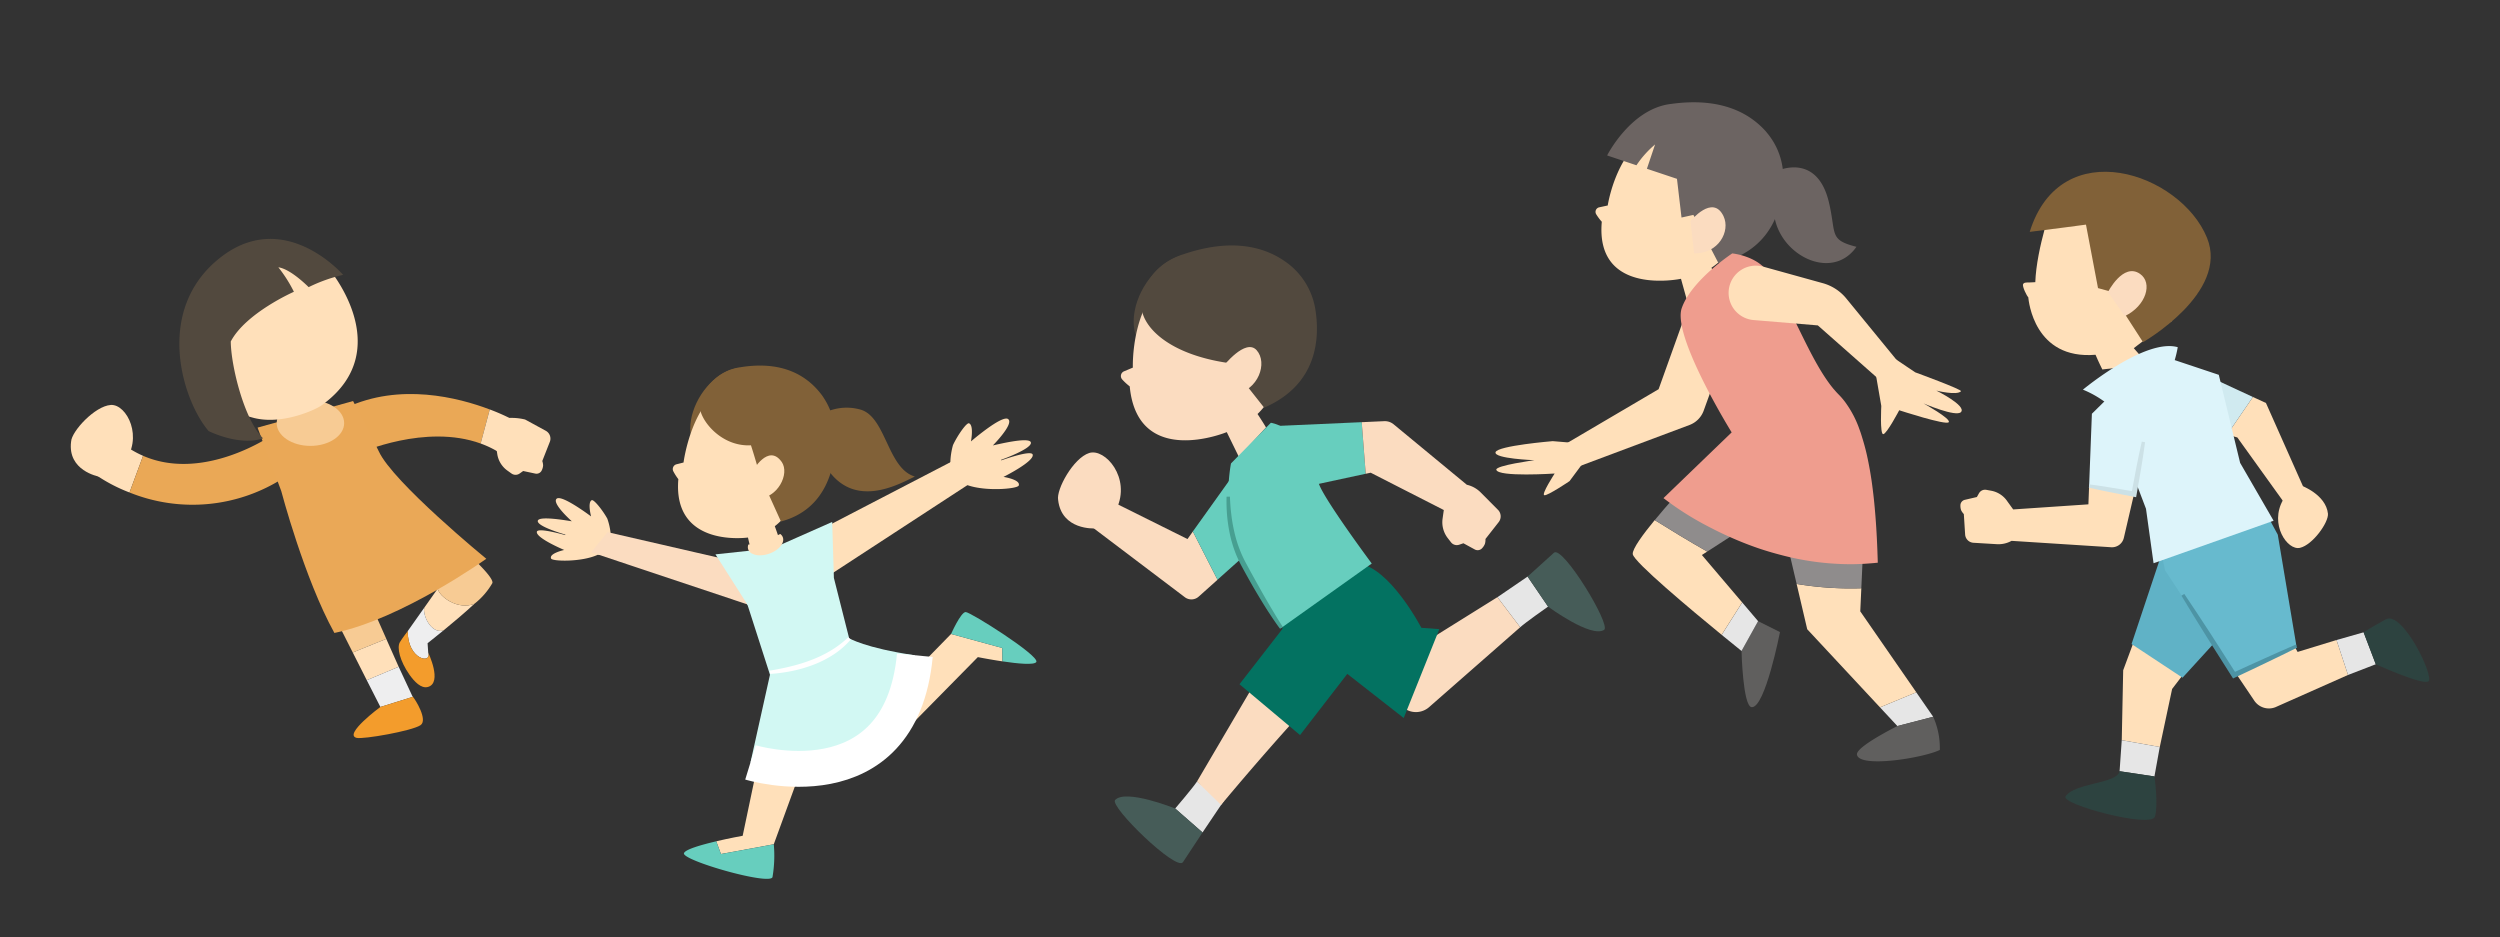 <svg xmlns="http://www.w3.org/2000/svg" width="330.375" height="123.89" viewBox="0 0 330.375 123.89">
  <rect x="0" y="0" width="330.375" height="123.89" fill="#333333" stroke="none"/>
  <g id="AdobeStock_378052079_更新済み_" data-name="AdobeStock_378052079 [更新済み]" transform="translate(59 -55)" style="isolation: isolate">
    <g id="レイヤー_1" data-name="レイヤー 1" transform="translate(-59 55)">
      <rect id="長方形_489" data-name="長方形 489" width="330.375" height="123.89" fill="none"/>
      <g id="グループ_1476" data-name="グループ 1476" transform="translate(9.353 6.195)">
        <g id="グループ_1456" data-name="グループ 1456" transform="translate(130.462 24.051)">
          <path id="パス_11204" data-name="パス 11204" d="M1026.323,222.714c-.643,3.626-3.642,6.983-6.7,7.5s-5.016-2.005-4.373-5.631,3.642-6.983,6.7-7.5S1026.966,219.088,1026.323,222.714Z" transform="translate(-1005.13 -213.668)" fill="#52493e"/>
          <g id="グループ_1453" data-name="グループ 1453" transform="translate(7.499 73.03)">
            <path id="パス_11205" data-name="パス 11205" d="M1068.873,708.89c-.487.765-2.883,3.568-2.883,3.568l3.615,3.166c1.572-2.353,2.79-4.13,2.79-4.13l-3.521-2.6Z" transform="translate(-1058.004 -708.89)" fill="#e6e6e6"/>
            <path id="パス_11206" data-name="パス 11206" d="M1011.219,722.934c-.776.839,8.128,9.5,8.967,8.208.878-1.353,1.779-2.711,2.586-3.92l-3.615-3.166s-6.54-2.634-7.938-1.122Z" transform="translate(-1011.171 -720.488)" fill="#465c58"/>
          </g>
          <g id="グループ_1454" data-name="グループ 1454" transform="translate(58.07 42.728)">
            <path id="パス_11207" data-name="パス 11207" d="M1361.3,529.7c.663-.619,3.683-2.733,3.683-2.733L1362.276,523l-3.986,2.724Z" transform="translate(-1358.29 -519.78)" fill="#e6e6e6"/>
            <path id="パス_11208" data-name="パス 11208" d="M1395.763,511.159c.962-.618-5.494-11.229-6.629-10.189-1.189,1.09-2.4,2.181-3.485,3.15l2.707,3.969s5.673,4.187,7.405,3.073Z" transform="translate(-1381.664 -500.898)" fill="#465c58"/>
          </g>
          <path id="パス_11209" data-name="パス 11209" d="M1098.651,518.081l-12.871,21.9,3.179,3.1s11.068-13.348,16.659-18.294c2.373,1.862,5.546,4.111,7.568,5.539a2.644,2.644,0,0,0,3.272-.176l12.031-10.551-3.01-3.977-9.94,6.2s-4.193-9.033-8.495-10.645c-5.591,4.409-8.4,6.9-8.4,6.9Z" transform="translate(-1067.411 -466.954)" fill="#fbdcc0"/>
          <path id="パス_11210" data-name="パス 11210" d="M1130.108,519.008l-.121.814-5.657,7.292,8,6.716,6.247-8.086,7.453,5.832,4.706-11.745-2.373-.176s-4.206-8.075-8.378-8.495c-4.091,3.04-9.873,7.847-9.873,7.847Z" transform="translate(-1100.345 -466.937)" fill="#037261"/>
          <path id="パス_11211" data-name="パス 11211" d="M1017,263.917l-1.6-3.272s-11.784,4.869-12.823-6.042a7.659,7.659,0,0,1-.988-.91.676.676,0,0,1,.262-1.094l1.137-.479s-.322-8.957,5.292-12.161a134.292,134.292,0,0,1,15.659,11.165s-2.2,4.969-4.474,7.128c.758,1.147,1.123,1.774,1.123,1.774L1017,263.916Z" transform="translate(-993.098 -233.787)" fill="#fbdcc0"/>
          <g id="グループ_1455" data-name="グループ 1455" transform="translate(0 29.543)">
            <path id="パス_11214" data-name="パス 11214" d="M967.433,417.847c1.943-4.089-1.519-8.054-3.619-7.379s-4.368,4.822-4.1,6.206c.455,4.028,4.827,3.759,4.827,3.759s2.9-2.557,2.886-2.586Z" transform="translate(-959.697 -410.392)" fill="#fbdcc0"/>
          </g>
          <path id="パス_11219" data-name="パス 11219" d="M1119.76,383.481l-5.27,5.376s-1.505,7.42,1.613,13.225a84.455,84.455,0,0,0,5.054,8.495l11.936-8.495s-6.237-8.387-6.989-10.537-2.474-7.312-6.345-8.065Z" transform="translate(-1091.629 -357.858)" fill="#67cebe"/>
          <path id="パス_11220" data-name="パス 11220" d="M1042.9,210.121c-2.62-2.064-6.96-3.683-13.82-1.4-5.4,1.662-5.667,6.245-5.667,6.245-.481,2.769,2.868,6.948,11.533,8.189l4.65,5.891c7.065-3.064,7.364-9.18,6.775-12.93a9.5,9.5,0,0,0-3.471-5.993Z" transform="translate(-1012.353 -205.418)" fill="#52493e"/>
          <path id="パス_11221" data-name="パス 11221" d="M1002.2,461.28l-9.489-4.72-3.287,3.006,12.426,9.4a1.44,1.44,0,0,0,1.828-.076l2.494-2.23-3.26-6.375-.714,1Z" transform="translate(-985.09 -420.291)" fill="#fbdcc0"/>
          <path id="パス_11222" data-name="パス 11222" d="M1087.581,428.51,1082,436.319l3.26,6.374,5.922-5.3Z" transform="translate(-1064.182 -396.328)" fill="#67cebe"/>
          <path id="パス_11223" data-name="パス 11223" d="M1156.48,383.458l1.066,8.661,10.928-2.353-.529-6.817Z" transform="translate(-1127.811 -357.405)" fill="#67cebe"/>
          <path id="パス_11224" data-name="パス 11224" d="M1253.19,393.747l-2.286-2.3a3.754,3.754,0,0,0-1.83-1.014l-9.671-7.987a1.831,1.831,0,0,0-1.247-.417l-2.976.133.529,6.817.657-.141,9.663,4.933-.16,1.132a3.424,3.424,0,0,0,.692,2.592l.421.54a.968.968,0,0,0,1.077.321l.562-.192,1.505.82a.791.791,0,0,0,.994-.2,1.749,1.749,0,0,0,.348-.557,2.057,2.057,0,0,0,.068-.631l.128-.163,1.62-2.067a1.23,1.23,0,0,0-.095-1.623Z" transform="translate(-1195.046 -356.617)" fill="#fbdcc0"/>
          <path id="パス_11225" data-name="パス 11225" d="M1113.011,450.49c.032.787.083,1.57.182,2.348a20.923,20.923,0,0,0,.4,2.311,16.25,16.25,0,0,0,1.655,4.344c.75,1.394,1.522,2.775,2.3,4.149q.59,1.029,1.2,2.045c.4.679.82,1.355,1.246,2.009l-.357.258c-.487-.642-.924-1.3-1.367-1.968s-.854-1.343-1.269-2.022c-.826-1.359-1.608-2.745-2.366-4.143-.095-.175-.189-.348-.28-.532s-.187-.361-.267-.548c-.171-.369-.325-.744-.463-1.125a16.588,16.588,0,0,1-.654-2.332,20.412,20.412,0,0,1-.341-2.388,22.824,22.824,0,0,1-.064-2.4h.44Z" transform="translate(-1090.292 -415.106)" fill="#479f91"/>
          <path id="パス_11226" data-name="パス 11226" d="M1115.369,317.133c-1.479-1.664-4.469,2.18-4.469,2.18l1.518,3.656c3.2-.539,4.43-4.171,2.95-5.835Z" transform="translate(-1089.114 -301.095)" fill="#fbdcc0"/>
        </g>
        <g id="グループ_1464" data-name="グループ 1464" transform="translate(249.715 11.007)">
          <path id="パス_11229" data-name="パス 11229" d="M1924.8,560.376l-.189,9.242,5.025.9,1.63-7.667,5.1-6.677-8.557-3.915Z" transform="translate(-1903.289 -489.005)" fill="#ffe0ba"/>
          <path id="パス_11230" data-name="パス 11230" d="M1937.975,492.13l-4.475,13.413,6.737,4.449,7.683-8.418Z" transform="translate(-1910.884 -437.635)" fill="#60b2c6"/>
          <path id="パス_11231" data-name="パス 11231" d="M1922.65,675.513l4.605.69.705-3.893-5.025-.9Z" transform="translate(-1901.615 -590.796)" fill="#e6e6e6"/>
          <path id="パス_11232" data-name="パス 11232" d="M2030.555,582.123l-.845-1.536-8.29,2.917,3.413,5.061a2.332,2.332,0,0,0,2.771.871l9.615-4.27-1.522-4.617Z" transform="translate(-1985.996 -513.173)" fill="#ffe0ba"/>
          <path id="パス_11233" data-name="パス 11233" d="M2123,573.55l-3.58,1.02,1.524,4.617,3.667-1.415Z" transform="translate(-2069.718 -507.193)" fill="#e6e6e6"/>
          <g id="グループ_1457" data-name="グループ 1457" transform="translate(13.861 64.533)">
            <path id="パス_11234" data-name="パス 11234" d="M1873.437,702.9c-.7,1.021,11.365,4.267,11.825,2.654s-.077-5.3-.077-5.3l-4.605-.691c-.307,1.688-5.878,1.489-7.145,3.332Z" transform="translate(-1873.407 -679.386)" fill="#2d4340"/>
            <path id="パス_11235" data-name="パス 11235" d="M2146.923,561.142c-2.226,1.228-2.933,1.71-2.933,1.71l1.611,4.222s6.012,2.74,6.933,2.28-3.387-9.439-5.612-8.211Z" transform="translate(-2104.57 -561.029)" fill="#2d4340"/>
          </g>
          <path id="パス_11236" data-name="パス 11236" d="M1967.969,442.28l-12.809,4.952,1.272,5.975,9.113,13.862,8.25-3.839-2.465-14.725Z" transform="translate(-1929.389 -395.047)" fill="#67bace"/>
          <g id="グループ_1460" data-name="グループ 1460" transform="translate(26.163 31.072)">
            <g id="グループ_1458" data-name="グループ 1458" transform="translate(15.818 15.903)">
              <path id="パス_11237" data-name="パス 11237" d="M2067.078,442.405c-1.82,3.2.564,6.715,2.244,6.324s3.8-3.364,3.693-4.519c-.28-2.533-3.5-3.7-3.5-3.7S2067.065,442.381,2067.078,442.405Z" transform="translate(-2066.425 -440.51)" fill="#ffe0ba"/>
            </g>
            <g id="グループ_1459" data-name="グループ 1459">
              <path id="パス_11242" data-name="パス 11242" d="M2021.556,365.447l6.053,8.424,2.914-1.321-5.184-11.659-1.723-.79-3.406,4.974Z" transform="translate(-2011.125 -355.912)" fill="#ffe0ba"/>
              <path id="パス_11243" data-name="パス 11243" d="M1957.85,338.235l9.085,2.277,3.406-4.974-9.031-4.188Z" transform="translate(-1957.85 -331.35)" fill="#d0eaf0"/>
            </g>
          </g>
          <g id="グループ_1462" data-name="グループ 1462" transform="translate(7.261 2.417)">
            <g id="グループ_1461" data-name="グループ 1461" transform="translate(1 3.079)">
              <path id="パス_11244" data-name="パス 11244" d="M1832.1,153.03s-2.2,6.092-2.358,10.632c-1,.091-1.449-.054-1.607.252s.507,1.614.678,1.741c.053.5.785,8.282,8.888,7.6.369.89.9,1.944.9,1.944l6-.711-1.842-2.1s2.577-2.045,5.012-3.592c-.408-2.882-4.541-15.109-4.541-15.109l-11.132-.658Z" transform="translate(-1828.106 -149.072)" fill="#ffe0ba"/>
              <path id="パス_11249" data-name="パス 11249" d="M1843.484,125.057l1.59,8.389,1.626.444,4.323,6.7s11.406-6.532,8.459-13.783c-3.5-8.606-19.333-14-23.433-.791,2.414-.286,7.434-.96,7.434-.96Z" transform="translate(-1835.151 -118.071)" fill="#816138"/>
              <path id="パス_11250" data-name="パス 11250" d="M1931.58,234.442c-2.229-1.55-4.24,2.409-4.24,2.409l2.227,3.178C1932.378,238.677,1933.3,235.641,1931.58,234.442Z" transform="translate(-1916.106 -220.949)" fill="#fbdcc0"/>
            </g>
          </g>
          <path id="パス_11252" data-name="パス 11252" d="M1910.148,329.35l-2.819-11.632-5.825-1.945a15.158,15.158,0,0,0,.4-1.707c-4.3-1.227-12.532,5.61-12.532,5.61a13.349,13.349,0,0,1,2.879,1.611c.283.538,5.457,14.129,5.457,14.129l1,7.2L1914.571,337l-4.423-7.649Z" transform="translate(-1873.183 -285.386)" fill="#ddf4fa"/>
          <g id="グループ_1463" data-name="グループ 1463" transform="translate(0 33.541)">
            <path id="パス_11253" data-name="パス 11253" d="M1795.179,443.239l-9.939.672-.771-1.065a3.277,3.277,0,0,0-2.139-1.407l-.642-.117a.925.925,0,0,0-.97.455l-.278.494-1.592.371a.755.755,0,0,0-.583.771,1.675,1.675,0,0,0,.1.618,1.969,1.969,0,0,0,.351.492l.013.2.159,2.5a1.17,1.17,0,0,0,1.1,1.094l3.089.186a3.584,3.584,0,0,0,1.946-.44l13.171.845a1.607,1.607,0,0,0,1.668-1.24l1.343-5.776-5.934-1.08-.093,2.426Z" transform="translate(-1778.264 -427.333)" fill="#ffe0ba"/>
            <path id="パス_11254" data-name="パス 11254" d="M1899.367,348.3l-3.99,3.934-.367,9.547,5.934,1.08,1.955-8.4Z" transform="translate(-1878.002 -348.3)" fill="#ddf4fa"/>
          </g>
          <path id="パス_11255" data-name="パス 11255" d="M1994.05,545.819c-.677.341-1.361.672-2.041,1.007s-1.366.659-2.048.989-1.365.66-2.053.982l-2.057.97-.269.127-.162-.253q-1.7-2.649-3.368-5.318l-1.658-2.676q-.824-1.342-1.633-2.691l.371-.236c.589.868,1.168,1.742,1.748,2.618l1.724,2.634q1.711,2.642,3.393,5.3l-.431-.127,2.067-.948c.689-.318,1.383-.625,2.073-.937s1.381-.626,2.076-.93,1.387-.613,2.085-.912l.185.4Z" transform="translate(-1949.551 -477.437)" fill="#4d94a5"/>
          <path id="パス_11256" data-name="パス 11256" d="M1894.819,406.228c.5.064,1,.143,1.493.214l1.489.236c.994.156,1.983.331,2.974.507l-.4.277q.306-1.726.644-3.448l.348-1.719c.124-.573.242-1.145.375-1.715l.433.079c-.074.581-.163,1.158-.248,1.738l-.274,1.732q-.284,1.731-.6,3.456l-.063.339-.337-.063c-.988-.184-1.977-.369-2.962-.573l-1.477-.3c-.491-.108-.983-.21-1.473-.325Z" transform="translate(-1877.771 -359.422)" fill="#cce1e6"/>
        </g>
        <g id="グループ_1467" data-name="グループ 1467" transform="translate(61.588 36.493)">
          <path id="パス_11257" data-name="パス 11257" d="M795.715,575.05l-6.6,6.758-3.54-1.608-1.288,7.241,3.173.766a2.717,2.717,0,0,0,2.571-.734l9.221-9.363s1.543.309,3.25.561l-.032-1.769-6.758-1.85Z" transform="translate(-740.971 -533.961)" fill="#ffe0ba"/>
          <path id="パス_11258" data-name="パス 11258" d="M864.64,555.17c-.644,0-1.93,2.9-1.93,2.9l6.758,1.85.032,1.769c1.993.3,4.213.516,4.473.082C874.455,560.963,865.284,555.17,864.64,555.17Z" transform="translate(-807.966 -516.977)" fill="#67cebe"/>
          <path id="パス_11259" data-name="パス 11259" d="M657.31,681.024l5.1-13.971L656,666.56,653.2,679.9s-1.689.3-3.491.727l.619,1.683,6.98-1.288Z" transform="translate(-625.997 -612.139)" fill="#ffe0ba"/>
          <path id="パス_11260" data-name="パス 11260" d="M625.27,764.813l-.619-1.683c-2,.469-4.148,1.082-4.271,1.584-.235.95,11.292,4.254,11.7,3.156a16.8,16.8,0,0,0,.172-4.344l-6.98,1.288Z" transform="translate(-600.937 -694.64)" fill="#67cebe"/>
          <path id="パス_11261" data-name="パス 11261" d="M490.568,458.687s-3.8-1.594-3.616-2.411c.135-.6,3.74.446,3.74.446l.029-.067s-3.827-1.077-3.645-1.833c.172-.712,4.27.055,4.493.074,0,0-2.7-2.391-2-2.987.682-.575,4.548,2.344,4.548,2.344s-.5-1.876.089-2.147c.27-.125,1.42,1.291,2.054,2.439a8.339,8.339,0,0,1,.446,2.032l.846.568-.271,2.353-2.273-.181c-2.13.991-6,.89-6.174.507-.318-.685,1.734-1.138,1.734-1.138Z" transform="translate(-486.945 -428.696)" fill="#ffe0ba"/>
          <path id="パス_11262" data-name="パス 11262" d="M776.01,342.745a6.694,6.694,0,0,1,5.885-1.044c3.321,1.044,3.512,7.782,7.117,8.826-2.183,1.044-8.161,4.46-11.768-1.329-1.044-4.84-1.234-6.454-1.234-6.454Z" transform="translate(-739.053 -330.24)" fill="#816138"/>
          <path id="パス_11263" data-name="パス 11263" d="M555.165,486.561,538.392,482.7l-2.172,2.654,21.589,7.21Z" transform="translate(-529.041 -455.065)" fill="#fbdcc0"/>
          <path id="パス_11264" data-name="パス 11264" d="M736.791,427.325l18.6-9.655.734,1.157,1.257,1.981L736.67,434.323Z" transform="translate(-700.289 -399.509)" fill="#ffe0ba"/>
          <path id="パス_11265" data-name="パス 11265" d="M693.042,491.051c-1.913,20.233-21.723,14.156-21.723,14.156l2.576-11.581-3.052-9.5-1.132-3.536,5.006-3.881,2.866-1.27,4.534-2.008.224,7.4,2.016,7.969s2.085,1.285,8.687,2.251Z" transform="translate(-643.084 -447.145)" fill="#d2f8f3"/>
          <path id="パス_11266" data-name="パス 11266" d="M656.514,497.59l-2.589,8.549-4.955-7.784,4.658-.5Z" transform="translate(-625.365 -467.785)" fill="#d2f8f3"/>
          <path id="パス_11267" data-name="パス 11267" d="M680.76,608.539s19.81,6.074,21.722-14.159" transform="translate(-652.524 -550.475)" fill="none" stroke="#fff" stroke-miterlimit="10" stroke-width="4.74"/>
          <path id="パス_11268" data-name="パス 11268" d="M698.24,582.483c.953-.157,1.9-.344,2.826-.574a22.589,22.589,0,0,0,2.732-.857,16.267,16.267,0,0,0,2.557-1.247,13.147,13.147,0,0,0,2.258-1.725l.32.3a10.531,10.531,0,0,1-2.238,1.961,13.959,13.959,0,0,1-2.647,1.353,18.024,18.024,0,0,1-2.841.832,20.383,20.383,0,0,1-2.918.393l-.05-.437Z" transform="translate(-667.457 -536.549)" fill="#fff"/>
          <path id="パス_11269" data-name="パス 11269" d="M863.435,387.385s4.13-2.06,3.864-2.96c-.2-.661-4.146.772-4.146.772l-.036-.073s4.2-1.485,3.939-2.315c-.243-.782-4.767.374-5.015.412,0,0,2.845-2.87,2.013-3.483-.8-.593-4.911,2.953-4.911,2.953s.415-2.134-.256-2.394c-.31-.119-1.493,1.547-2.117,2.876a9.386,9.386,0,0,0-.35,2.3l-.96.966,1.268,2.564,1.792-.593c2.452.95,6.766.555,6.936.114.3-.788-2.021-1.145-2.021-1.145Z" transform="translate(-801.772 -367.046)" fill="#ffe0ba"/>
          <g id="グループ_1466" data-name="グループ 1466" transform="translate(17.973 5.624)">
            <path id="パス_11270" data-name="パス 11270" d="M612.378,301.823c-1.036,3.208-3.886,5.77-6.366,5.722s-3.651-2.689-2.616-5.9,3.886-5.77,6.366-5.722,3.651,2.689,2.616,5.9Z" transform="translate(-600.715 -295.59)" fill="#816138"/>
            <path id="パス_11271" data-name="パス 11271" d="M597.668,328.414a119.209,119.209,0,0,0-10.684-12.884c-4.884,1.976-5.941,10.228-5.941,10.228l-.964.244a.654.654,0,0,0-.366.957,7.15,7.15,0,0,0,.644,1c-.774,9.143,9.2,7.712,9.2,7.712l.211.912-.163.017a1.013,1.013,0,0,0-.042.549.974.974,0,0,0,.542.652,2.175,2.175,0,0,0,1.027.222,3.645,3.645,0,0,0,1.065-.163c1.279-.386,2.175-1.33,2-2.107a.936.936,0,0,0-.378-.553l-.3.155c-.1-.3-.236-.687-.416-1.18,2.105-1.588,4.562-5.761,4.562-5.761Z" transform="translate(-579.628 -312.95)" fill="#ffe0ba"/>
            <path id="パス_11276" data-name="パス 11276" d="M631.86,296.858c-1.76-2.335-4.937-4.554-10.665-3.637a6.376,6.376,0,0,0-5.372,4.751c-.51,1.594,2.427,5.808,6.709,5.571.571,1.755,1.164,3.886,1.164,3.886l2.8,6.184c6.005-1.6,7.136-7.147,7.22-10.681a9.757,9.757,0,0,0-1.853-6.076Z" transform="translate(-612.207 -293.01)" fill="#816138"/>
            <path id="パス_11277" data-name="パス 11277" d="M690.524,397.405c-1.768-2.483-3.834,1.234-3.834,1.234l.659,3.6c2.593.05,4.31-3.241,3.175-4.837Z" transform="translate(-676.146 -384.688)" fill="#ffe0ba"/>
          </g>
        </g>
        <g id="グループ_1472" data-name="グループ 1472" transform="translate(0 21.081)">
          <path id="パス_11282" data-name="パス 11282" d="M386.451,533.91l-1.773,2.51c-.265.9.83,3.492,2.513,3.035,1.244-1.017,2.829-2.348,4.121-3.55C389.154,536.821,386.613,534.959,386.451,533.91Z" transform="translate(-337.955 -483.403)" fill="#ffe0ba"/>
          <path id="パス_11283" data-name="パス 11283" d="M374.923,498.7c.229-.964-4.672-5.143-4.672-5.143l-7.561,3.381,5.328,2.05-.316.449c.162,1.049,2.7,2.912,4.862,1.994a9.484,9.484,0,0,0,2.36-2.73Z" transform="translate(-319.204 -448.931)" fill="#f7cb94"/>
          <path id="パス_11284" data-name="パス 11284" d="M303.282,535.96l-4.742,1.968,3.122,6.174,4.435-1.8Z" transform="translate(-264.4 -485.154)" fill="#f7cb94"/>
          <path id="パス_11285" data-name="パス 11285" d="M319.97,581.316l1.853,3.663,4.216-1.774L324.4,579.52Z" transform="translate(-282.708 -522.368)" fill="#ffe0ba"/>
          <path id="パス_11286" data-name="パス 11286" d="M89.29,404.061a43.033,43.033,0,0,1-4.1,3.709,21.106,21.106,0,0,0,4.706,2.506l1.792-4.848a12.752,12.752,0,0,1-2.4-1.368Z" transform="translate(-82.132 -372.47)" fill="#ffe0ba"/>
          <path id="パス_11287" data-name="パス 11287" d="M119.282,397.295l-1.792,4.848a22.212,22.212,0,0,0,20.431-1.968c-.851-2.994-1.544-5.635-1.544-5.635s-8.993,6.279-17.095,2.756Z" transform="translate(-109.726 -364.337)" fill="#eaa856"/>
          <path id="パス_11288" data-name="パス 11288" d="M313.77,359.219c.117.533,1.853,5.964,1.853,5.964s8.652-3.89,15.951-1.241l1.206-4.5c-4.137-1.57-11.884-3.568-19.011-.22Z" transform="translate(-277.411 -332.607)" fill="#eaa856"/>
          <path id="パス_11289" data-name="パス 11289" d="M435.98,375.912a12.85,12.85,0,0,1,2.485,1.206,32.664,32.664,0,0,1,1.69-4.394,26.94,26.94,0,0,0-2.969-1.314Z" transform="translate(-381.817 -344.577)" fill="#ffe0ba"/>
          <path id="パス_11290" data-name="パス 11290" d="M456.518,380.815l-2.733-1.489a7.5,7.5,0,0,0-2.889-.135l-.956,3.609.162,1.084a3.29,3.29,0,0,0,1.346,2.194l.535.382a.928.928,0,0,0,1.078,0l.465-.331,1.608.342a.759.759,0,0,0,.86-.453,1.686,1.686,0,0,0,.168-.608,2,2,0,0,0-.109-.6l.073-.185.922-2.344a1.178,1.178,0,0,0-.532-1.466Z" transform="translate(-393.743 -351.162)" fill="#ffe0ba"/>
          <g id="グループ_1468" data-name="グループ 1468" transform="translate(43.333 53.017)">
            <path id="パス_11291" data-name="パス 11291" d="M372.051,551.14l-2.193,3.106c-.031,3.781,3.227,4.406,2.705,2.848l-.082-1.25s.884-.691,2.083-1.671c-1.683.459-2.778-2.134-2.513-3.033Z" transform="translate(-368.661 -551.14)" fill="#eeeeef"/>
            <path id="パス_11292" data-name="パス 11292" d="M362.837,572.46s-.723.927-1.045,1.476c-.409.7,0,2.477,1.27,4.283.635.9,1.547,1.891,2.459,1.619,1.926-.574.02-4.528.02-4.528.523,1.557-2.736.932-2.705-2.848Z" transform="translate(-361.639 -569.354)" fill="#f39c2c"/>
          </g>
          <g id="グループ_1469" data-name="グループ 1469" transform="translate(37.379 60.838)">
            <path id="パス_11293" data-name="パス 11293" d="M338.723,608.714l-1.817-3.894-4.216,1.774,1.8,3.536,4.3-1.345Z" transform="translate(-330.954 -604.82)" fill="#eeeeef"/>
            <path id="パス_11294" data-name="パス 11294" d="M324.305,633.385s-4.929,3.639-3.145,4.084c.87.217,7.34-.915,8.454-1.68,1-.688-.679-3.364-1.011-3.749Z" transform="translate(-320.771 -628.074)" fill="#f39c2c"/>
          </g>
          <path id="パス_11295" data-name="パス 11295" d="M263.853,384.636s-11.119,7.952-20.071,9.8c-3.976-7.177-7.024-18.76-7.024-18.76L233.63,367.3l12.622-3.513s2.085,3.938,3.394,6.637c1.856,4.092,14.207,14.207,14.207,14.207Z" transform="translate(-208.946 -338.067)" fill="#eaa857"/>
          <g id="グループ_1470" data-name="グループ 1470" transform="translate(0 26.237)">
            <path id="パス_11296" data-name="パス 11296" d="M71.157,375.028c2.752-3.362.439-7.852-1.672-7.708s-5.179,3.486-5.243,4.84c-.5,3.858,3.632,4.612,3.632,4.612S71.169,375.059,71.157,375.028Z" transform="translate(-64.199 -367.317)" fill="#ffe0ba"/>
          </g>
          <ellipse id="楕円形_265" data-name="楕円形 265" cx="4.458" cy="3.011" rx="4.458" ry="3.011" transform="translate(27.211 25.627)" fill="#f7cb94"/>
          <g id="グループ_1471" data-name="グループ 1471" transform="translate(14.351 2.292)">
            <path id="パス_11301" data-name="パス 11301" d="M162.66,229.782c3.517,1.066,7.536-.616,8.736-1.237a5.176,5.176,0,0,0,.679-.419c9.946-7.288.849-17.951.849-17.951l-7.639-2.615-8.754,7.416,4.486,14.361,1.643.445Z" transform="translate(-153.159 -204.215)" fill="#ffe0ba"/>
            <path id="パス_11306" data-name="パス 11306" d="M121.384,212.629s4.07,2.035,7.179.951c-2.514-2.484-4.245-9.622-4.265-12.8,1.994-3.775,8.342-6.564,8.342-6.564a18.166,18.166,0,0,0-2.056-3.235c1.278.18,2.959,1.6,4.006,2.621a21.022,21.022,0,0,1,4.553-1.624s-7.741-8.958-16.245-2.268c-8.821,6.939-4.947,18.954-1.513,22.924Z" transform="translate(-117.505 -185.225)" fill="#52493e"/>
          </g>
        </g>
        <g id="グループ_1475" data-name="グループ 1475" transform="translate(188.275)">
          <g id="グループ_1474" data-name="グループ 1474">
            <path id="パス_11309" data-name="パス 11309" d="M1579.71,567.372s.175,7.315,1.336,7.424c1.779.167,3.746-9.921,3.746-9.921l-2.891-1.445-2.19,3.942Z" transform="translate(-1547.196 -487.541)" fill="#605f5e"/>
            <path id="パス_11310" data-name="パス 11310" d="M1564.414,546.47l-2.714,4.282c1.553,1.272,2.624,2.131,2.624,2.131l2.19-3.942Z" transform="translate(-1531.81 -473.052)" fill="#e6e6e6"/>
            <path id="パス_11311" data-name="パス 11311" d="M1490.2,476.392l.7-.455c-2.38-1.342-5.221-3.089-6.936-4.158-1.533,1.863-2.985,3.83-2.9,4.5.127,1.017,7.634,7.293,11.744,10.66l2.714-4.282-5.325-6.267Z" transform="translate(-1462.923 -409.243)" fill="#ffe0ba"/>
            <path id="パス_11312" data-name="パス 11312" d="M1710.095,627.98l-4.795,1.989,2.3,2.471,4.732-1.227Z" transform="translate(-1654.489 -542.687)" fill="#e6e6e6"/>
            <path id="パス_11313" data-name="パス 11313" d="M1694.477,650.17l-4.73,1.227s-5.492,2.726-5.344,3.767c.262,1.84,8.849.438,10.951-.613a10.15,10.15,0,0,0-.876-4.381Z" transform="translate(-1636.634 -561.644)" fill="#605f5e"/>
            <path id="パス_11314" data-name="パス 11314" d="M1638.1,533.312l.14-3.052a43.3,43.3,0,0,1-8.55-.57l1.4,5.986,9.614,10.32,4.8-1.989Z" transform="translate(-1589.894 -458.716)" fill="#ffe0ba"/>
            <path id="パス_11315" data-name="パス 11315" d="M1512.62,450l-8.214-5.038s-1.75,1.892-3.406,3.907c1.715,1.069,4.556,2.816,6.936,4.158Z" transform="translate(-1479.953 -386.33)" fill="#8f8c8c"/>
            <path id="パス_11316" data-name="パス 11316" d="M1629.509,492.926l.3-6.5-10.338-.439,1.49,6.367a43.413,43.413,0,0,0,8.55.57Z" transform="translate(-1581.164 -421.383)" fill="#8f8c8c"/>
            <path id="パス_11317" data-name="パス 11317" d="M1435.948,283.52l-3.629,10.127-12.309,7.241,1.528,3.056,14.866-5.568a3.178,3.178,0,0,0,1.875-1.9l2.887-8Z" transform="translate(-1410.762 -248.41)" fill="#ffe0ba"/>
            <path id="パス_11318" data-name="パス 11318" d="M1368.582,402.362l-2.267,3.048s-2.872,1.941-3.326,1.865,1.361-2.871,1.361-2.871-7.507.5-7.71-.5c-.112-.564,5.039-1.26,5.039-1.26s-5.392-.2-5.14-1.058,7.558-1.461,7.558-1.461l4.232.353.252,1.89Z" transform="translate(-1356.531 -348.023)" fill="#ffe0ba"/>
            <path id="パス_11319" data-name="パス 11319" d="M1437.068,97.89l-.887-3.193s-11.352,2.394-10.465-7.538a6.953,6.953,0,0,1-.732-.978.614.614,0,0,1,.417-.935l1.1-.239s1.2-8.066,6.757-10A122.084,122.084,0,0,1,1445.4,87.6s-2.793,4.08-5.189,5.631c.488,1.152.71,1.774.71,1.774l-3.858,2.883Z" transform="translate(-1411.667 -64.049)" fill="#ffe0ba"/>
            <path id="パス_11322" data-name="パス 11322" d="M1635.517,119.806s5.2-2.474,6.786,4.106c1.024,4.255-.044,4.993,3.651,5.933-3.341,4.791-10.7.868-10.926-4.84a14.167,14.167,0,0,1,.488-5.2Z" transform="translate(-1598.253 -103.424)" fill="#6c6462"/>
            <path id="パス_11323" data-name="パス 11323" d="M1459.651,46.491c-2.087-2.409-5.853-4.7-12.646-3.751-5.321.62-8.434,6.806-8.434,6.806l3.874,1.3a13.063,13.063,0,0,1,2.461-2.752c-.53,1.579-.866,2.577-1.08,3.214l3.974,1.329.6,5.114,1.57-.349,3.315,6.379c7.121-1.651,8.461-7.374,8.561-11.018a9.185,9.185,0,0,0-2.2-6.267Z" transform="translate(-1423.816 -35.199)" fill="#6c6462"/>
            <path id="パス_11324" data-name="パス 11324" d="M1541.614,163.733c-1.419-2.986-4.364.65-4.364.65l.475,4.267C1540.94,168.7,1542.561,165.728,1541.614,163.733Z" transform="translate(-1511.478 -141.358)" fill="#fbdcc0"/>
            <path id="パス_11325" data-name="パス 11325" d="M1537.229,270.732c-.386.041-.766.076-1.147.1q-1.254.1-2.48.1a36.153,36.153,0,0,1-9.121-1.208c-.94-.242-1.857-.511-2.734-.8-1.5-.5-2.9-1.064-4.184-1.643-.9-.4-1.754-.822-2.535-1.23a39.475,39.475,0,0,1-6.117-3.853l6.719-6.477,1.734-1.671.559-.539s-7.886-12.713-6.6-16.413S1518,229.86,1518,229.86s3.19.31,4.668,2.417c3.142,4.474,5.565,11.76,8.776,15.558h.007c.2.242.414.476.628.691a8.788,8.788,0,0,1,1.008,1.215,13.611,13.611,0,0,1,1.664,3.2v.007c.146.386.283.787.408,1.208v.007a28.407,28.407,0,0,1,.787,3.065c.173.842.332,1.74.469,2.686.111.766.207,1.56.3,2.4.076.731.146,1.485.207,2.271.151,1.892.249,3.942.31,6.145Z" transform="translate(-1486.711 -202.567)" fill="#ef9d8e"/>
            <path id="パス_11326" data-name="パス 11326" d="M1572.564,241.1l7.89,2.188a6.105,6.105,0,0,1,3.093,2.016l7.554,9.229-2.657,1.974-8.654-7.641-8.488-.707a3.6,3.6,0,0,1-3.284-3.957h0A3.6,3.6,0,0,1,1572.564,241.1Z" transform="translate(-1537.191 -212.059)" fill="#ffe0ba"/>
            <path id="パス_11327" data-name="パス 11327" d="M1700.312,326.829l.9,5.191s-.2,3.724.253,3.724,2.115-3.16,2.115-3.16,6.206,2.031,6.544,1.579-3.329-2.482-3.329-2.482,4.309,1.856,4.95,1.142c.762-.846-3.258-2.835-3.258-2.835s2.708.677,3.258.085c.2-.219-6.05-2.5-6.05-2.5l-2.581-1.735-2.807.988Z" transform="translate(-1650.226 -284.564)" fill="#ffe0ba"/>
          </g>
        </g>
      </g>
    </g>
  </g>
</svg>
